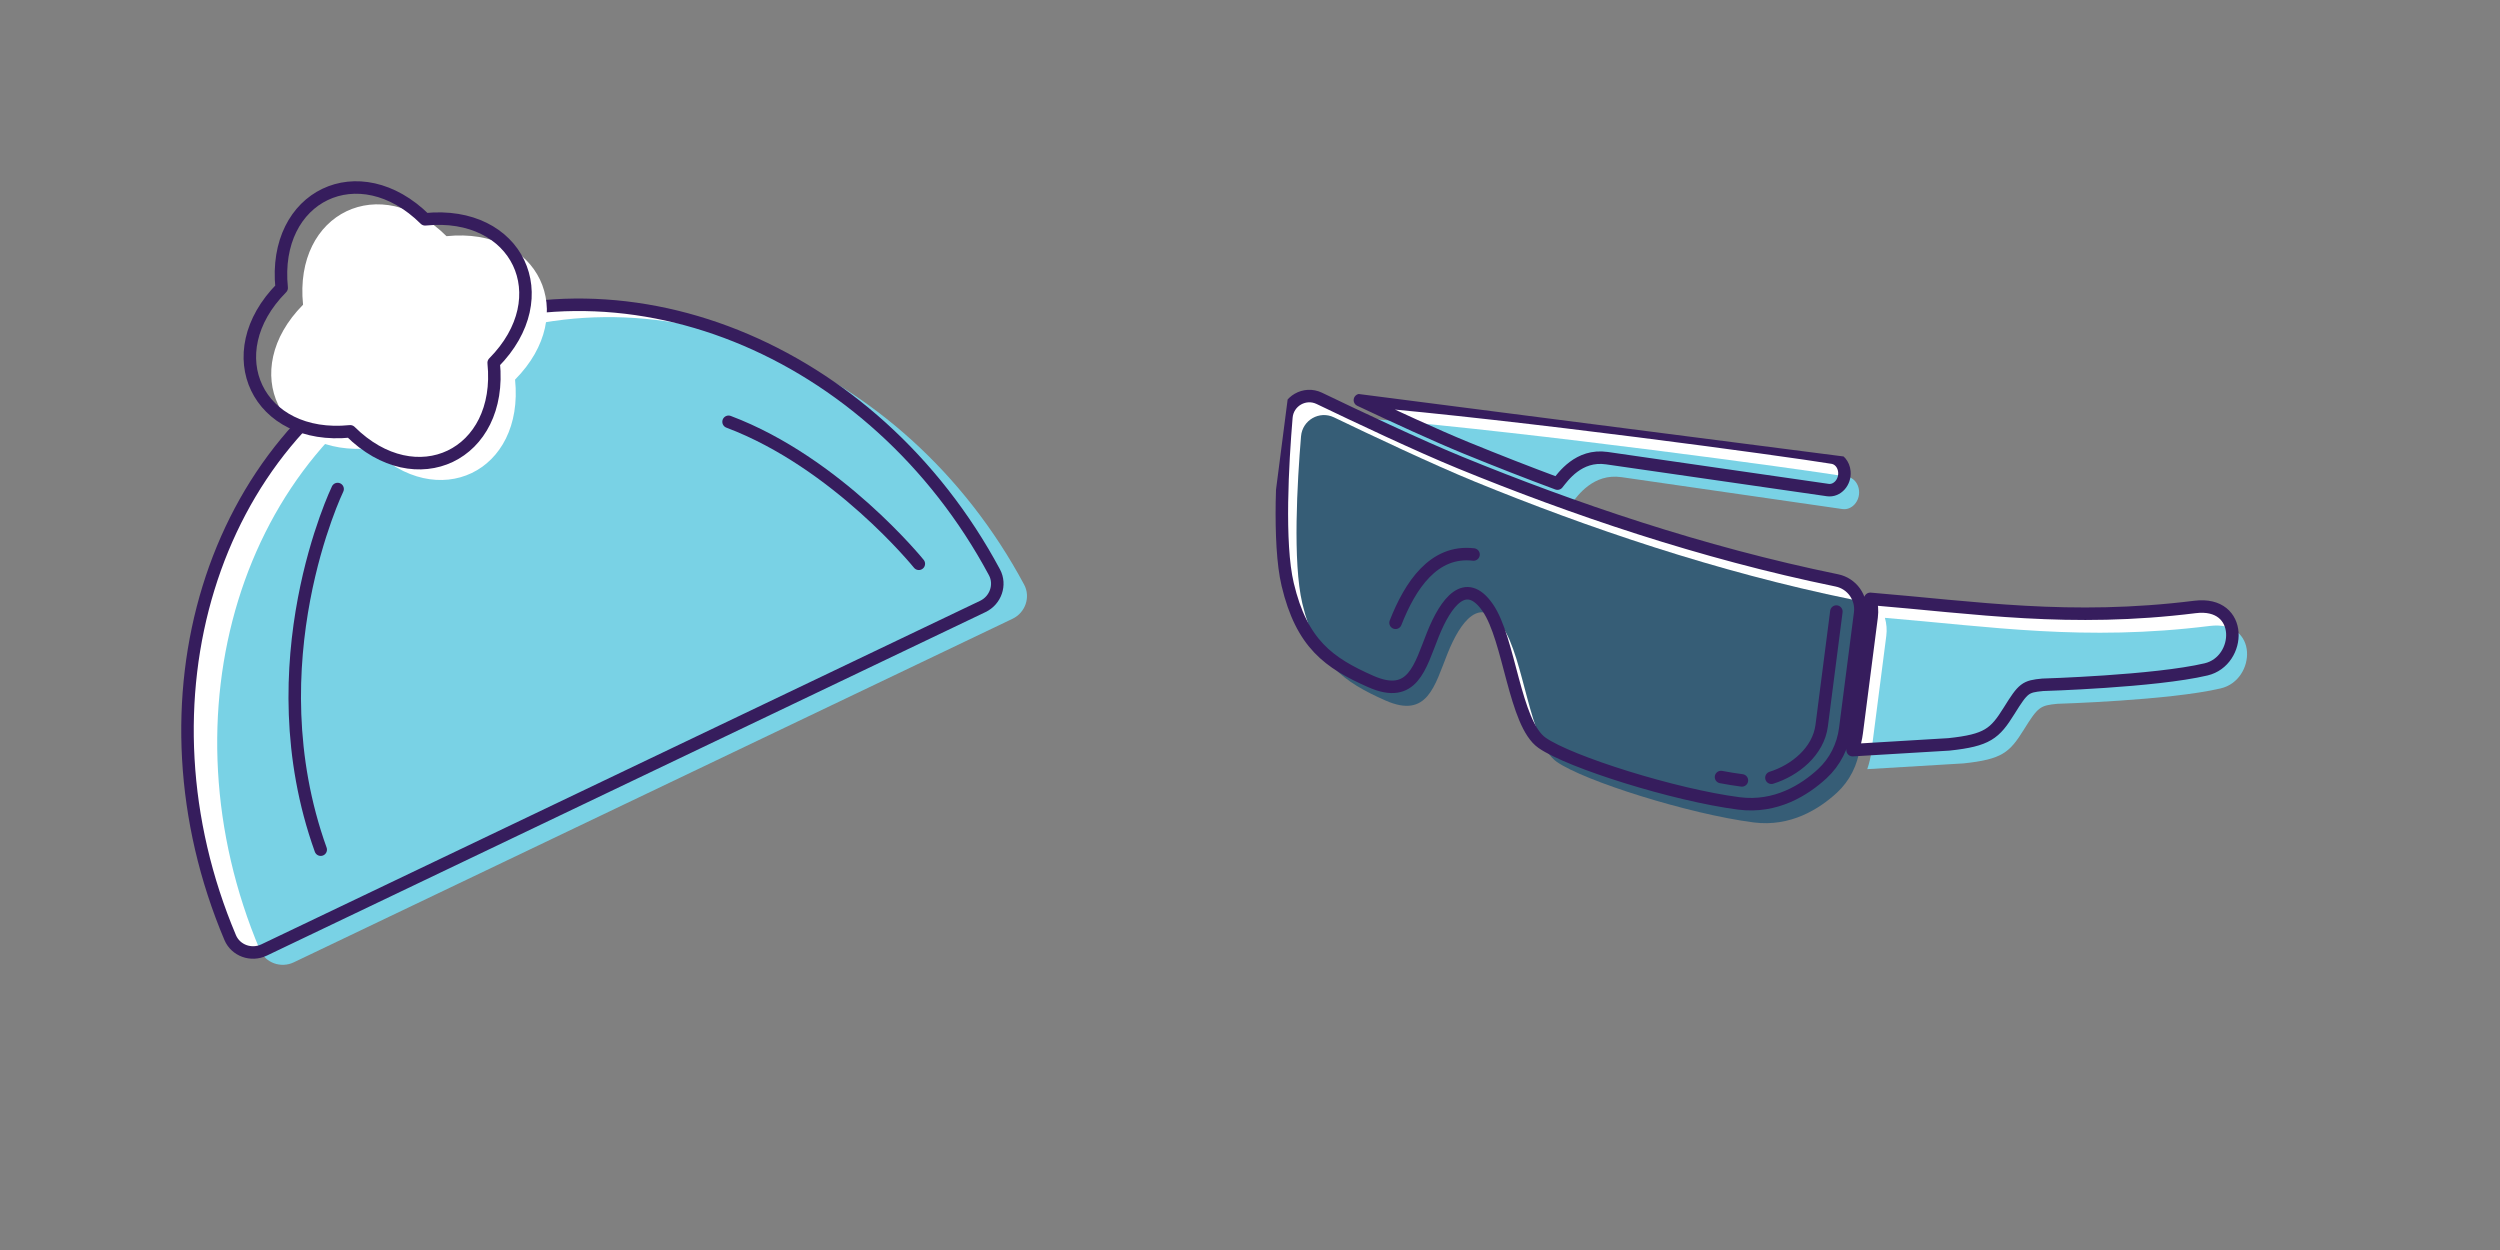 <svg width="200" height="100" viewBox="0 0 200 100" fill="none" xmlns="http://www.w3.org/2000/svg">
<rect x="0" y="0" width="200" height="100" fill="#808080" stroke="none"/>
<g clip-path="url(#clip0_11458_5636)">
<g clip-path="url(#clip1_11458_5636)">
<path d="M117.292 35.834C114.857 34.837 111.5 33.289 108.792 32.01C121.559 33.091 142.728 35.98 146.605 36.613C147.111 36.696 147.497 37.15 147.55 37.727C147.63 38.58 146.971 39.312 146.221 39.204L128.547 36.652C126.278 36.325 125.033 38.158 124.6 38.689C122.241 37.813 119.813 36.865 117.292 35.834ZM175.598 48.557C165.595 49.803 158.035 48.603 149.62 47.908C149.75 48.366 149.794 48.854 149.731 49.35L148.539 58.599C148.477 59.084 148.362 59.556 148.208 60.012L155.918 59.55C158.996 59.222 159.591 58.689 160.728 56.862C161.865 55.035 162.024 54.917 163.416 54.784C163.416 54.784 172.371 54.519 176.485 53.551C179.326 52.883 179.543 48.065 175.598 48.557L175.598 48.557ZM148.812 49.042L147.62 58.291C147.443 59.67 146.803 60.956 145.781 61.897C144.365 63.201 142.071 64.655 139.115 64.274C133.975 63.612 125.572 60.968 123.366 59.427C121.161 57.886 120.776 51.134 119.012 48.603C117.247 46.072 115.668 48.172 114.63 50.761C113.593 53.351 113.022 56 109.669 54.521C106.316 53.042 104.139 51.505 103.013 46.752C102.231 43.455 102.607 37.016 102.911 33.38C103.018 32.091 104.38 31.308 105.544 31.868C108.475 33.278 113.475 35.644 116.812 37.01C125.799 40.687 136.12 44.214 146.944 46.431C148.154 46.678 148.97 47.815 148.812 49.042Z" fill="white"/>
<path d="M149.985 50.562L148.793 59.811C148.616 61.19 147.976 62.476 146.954 63.417C145.538 64.722 143.244 66.175 140.288 65.794C135.148 65.132 126.745 62.488 124.539 60.947C122.334 59.406 121.949 52.654 120.185 50.123C118.42 47.592 116.841 49.693 115.803 52.282C114.766 54.871 114.195 57.52 110.842 56.041C107.489 54.562 105.312 53.025 104.185 48.272C103.404 44.975 103.78 38.536 104.083 34.9C104.191 33.611 105.552 32.828 106.717 33.388C109.647 34.798 114.647 37.164 117.985 38.53C126.971 42.207 137.293 45.734 148.116 47.951C149.326 48.199 150.143 49.335 149.985 50.562L149.985 50.562Z" fill="#365D76"/>
<path d="M118.465 37.354C116.03 36.357 112.673 34.809 109.965 33.53C122.732 34.611 143.901 37.5 147.778 38.133C148.284 38.216 148.67 38.67 148.724 39.247C148.803 40.1 148.144 40.832 147.394 40.724L129.72 38.172C127.451 37.845 126.206 39.678 125.773 40.209C123.414 39.333 120.986 38.386 118.465 37.354ZM176.771 50.077C166.767 51.323 159.208 50.123 150.793 49.428C150.923 49.886 150.967 50.374 150.903 50.87L149.712 60.119C149.65 60.604 149.535 61.076 149.381 61.532L157.091 61.071C160.168 60.742 160.764 60.209 161.901 58.382C163.038 56.554 163.197 56.438 164.589 56.304C164.589 56.304 173.544 56.039 177.658 55.071C180.499 54.403 180.716 49.585 176.771 50.077L176.771 50.077Z" fill="#79D2E5"/>
<path d="M117.883 44.36C114.699 43.989 112.818 46.825 111.644 49.823M137.681 62.163C138.274 62.275 138.836 62.365 139.353 62.432M141.714 62.219C143.601 61.63 145.469 60.115 145.735 58.048L146.91 48.924M117.292 35.834C114.857 34.837 111.5 33.289 108.792 32.01C121.559 33.091 142.728 35.98 146.605 36.613C147.111 36.696 147.497 37.15 147.55 37.727C147.63 38.58 146.971 39.312 146.221 39.204L128.547 36.652C126.278 36.325 125.033 38.158 124.6 38.689C122.241 37.813 119.813 36.865 117.292 35.834ZM175.598 48.557C165.595 49.803 158.035 48.603 149.62 47.908C149.75 48.366 149.794 48.854 149.731 49.35L148.539 58.599C148.477 59.084 148.362 59.556 148.208 60.012L155.918 59.55C158.996 59.222 159.591 58.689 160.728 56.862C161.865 55.035 162.024 54.917 163.416 54.784C163.416 54.784 172.371 54.519 176.485 53.551C179.326 52.883 179.543 48.065 175.598 48.557L175.598 48.557ZM148.812 49.042L147.62 58.291C147.443 59.67 146.803 60.956 145.781 61.897C144.365 63.201 142.071 64.655 139.115 64.274C133.975 63.612 125.572 60.968 123.366 59.427C121.161 57.886 120.776 51.134 119.012 48.603C117.247 46.072 115.668 48.172 114.63 50.761C113.593 53.351 113.022 56 109.669 54.521C106.316 53.042 104.139 51.505 103.013 46.752C102.231 43.455 102.607 37.016 102.911 33.38C103.018 32.091 104.38 31.308 105.544 31.868C108.475 33.278 113.475 35.644 116.812 37.01C125.799 40.687 136.12 44.214 146.944 46.431C148.154 46.678 148.97 47.815 148.812 49.042Z" stroke="#361D5D" stroke-linecap="round" stroke-linejoin="round"/>
</g>
</g>
<path d="M78.627 48.515C79.648 48.027 80.09 46.78 79.556 45.783C69.903 27.767 49.543 19.514 33.183 27.334C16.823 35.153 10.458 56.18 18.415 75.007C18.855 76.049 20.103 76.488 21.123 76L78.627 48.515Z" fill="white"/>
<path d="M81.004 49.502C82.024 49.015 82.466 47.768 81.932 46.771C72.279 28.754 51.919 20.502 35.559 28.321C19.199 36.141 12.834 57.167 20.791 75.995C21.231 77.036 22.479 77.475 23.5 76.987L81.004 49.502Z" fill="#79D2E5"/>
<path d="M78.627 48.515C79.648 48.027 80.09 46.78 79.556 45.783C69.903 27.767 49.543 19.514 33.183 27.334C16.823 35.153 10.458 56.18 18.415 75.007C18.855 76.049 20.103 76.488 21.123 76L78.627 48.515Z" stroke="#361D5D" stroke-linecap="round" stroke-linejoin="round"/>
<path d="M35.72 18.893C43.114 18.138 46.436 25.089 41.205 30.369C41.96 37.763 35.009 41.085 29.729 35.854C22.335 36.609 19.013 29.658 24.244 24.378C23.489 16.985 30.44 13.662 35.72 18.893Z" fill="white"/>
<path d="M34.009 17.546C41.403 16.791 44.725 23.742 39.494 29.022C40.249 36.416 33.298 39.738 28.018 34.507C20.624 35.262 17.302 28.311 22.533 23.031C21.778 15.637 28.729 12.315 34.009 17.546Z" stroke="#361D5D" stroke-linecap="round" stroke-linejoin="round"/>
<path d="M27.009 39.122C27.009 39.122 20.292 53.021 25.657 67.973" stroke="#361D5D" stroke-linecap="round" stroke-linejoin="round"/>
<path d="M73.506 45.103C73.506 45.103 66.974 37.013 58.285 33.743" stroke="#361D5D" stroke-linecap="round" stroke-linejoin="round"/>
<defs>
<clipPath id="clip0_11458_5636">
<rect width="81" height="81" fill="white" transform="translate(105.349 5) rotate(7.34)"/>
</clipPath>
<clipPath id="clip1_11458_5636">
<rect width="78.75" height="29.957" fill="white" transform="translate(103.159 30.807) rotate(7.34)"/>
</clipPath>
</defs>
</svg>
